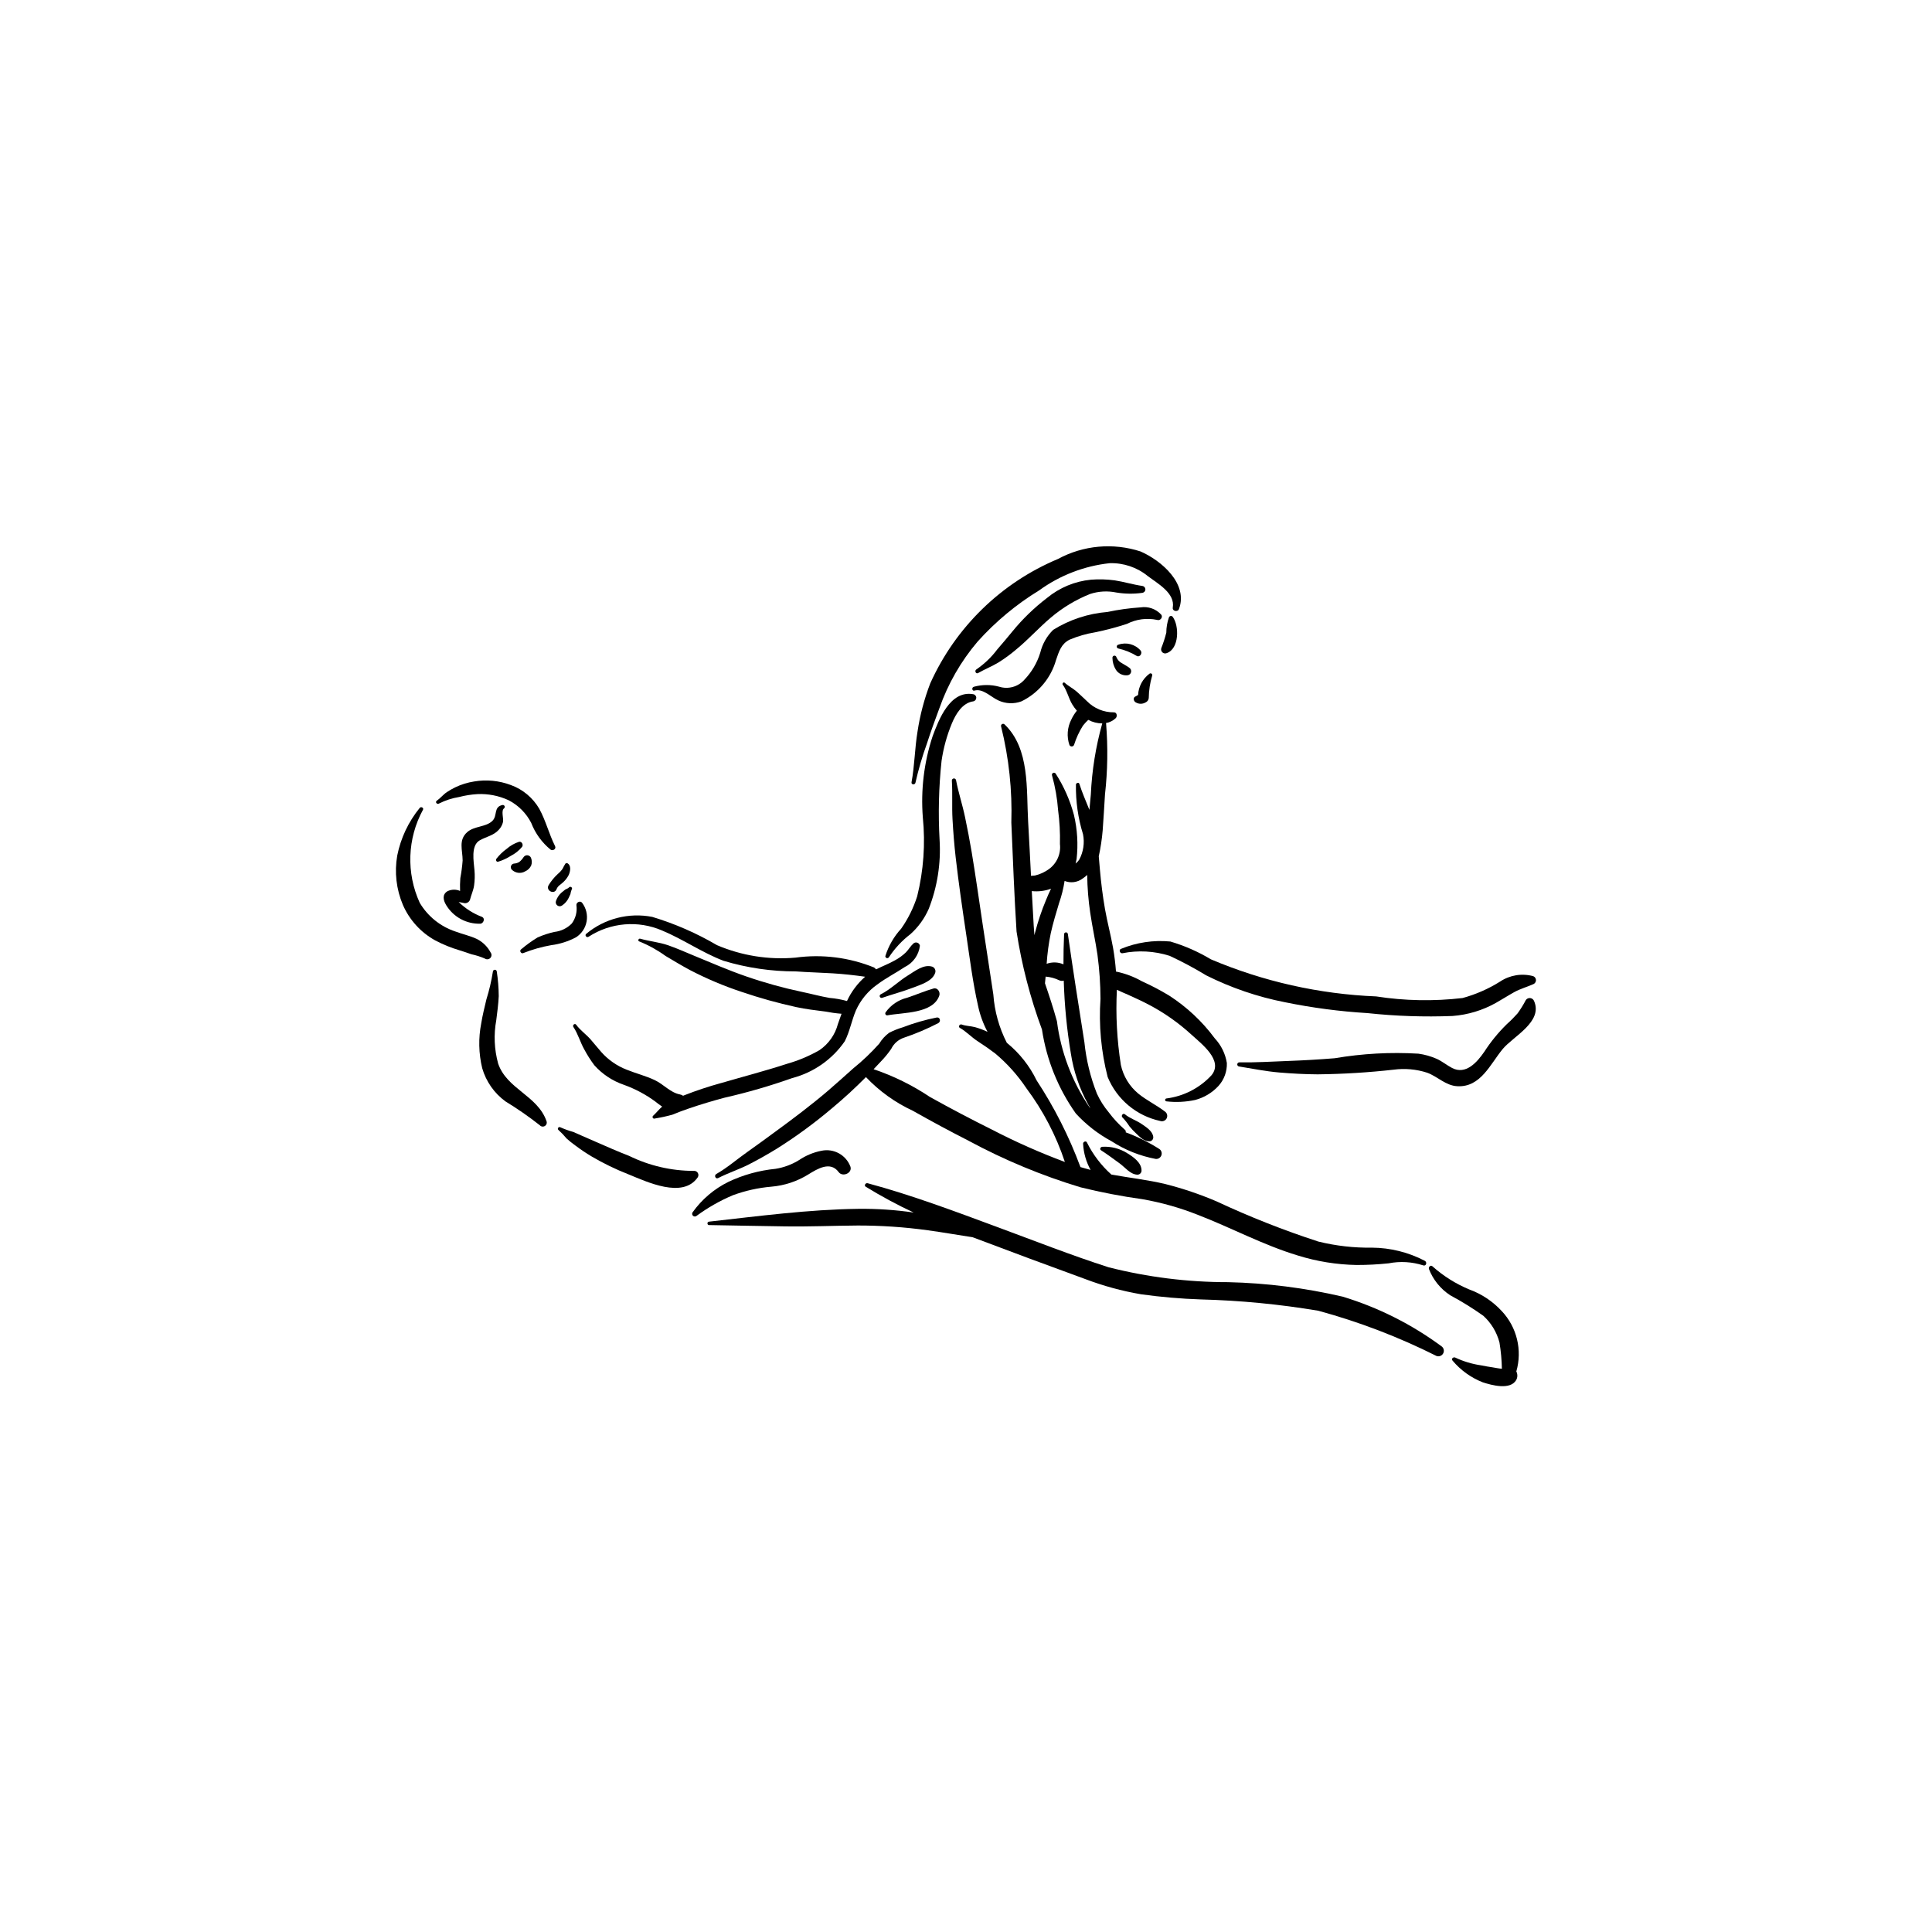 <?xml version="1.0" encoding="UTF-8"?>
<!-- Uploaded to: ICON Repo, www.svgrepo.com, Generator: ICON Repo Mixer Tools -->
<svg fill="#000000" width="800px" height="800px" version="1.1" viewBox="144 144 512 512" xmlns="http://www.w3.org/2000/svg">
 <g>
  <path d="m274.02 396.42c-0.809-1.531-2.066-2.773-3.606-3.562-1.828-0.871-3.859-1.293-5.75-2.008-3.953-1.316-7.297-4.012-9.426-7.59-3.621-7.906-3.297-17.055 0.867-24.684 0.25-0.523-0.555-0.91-0.879-0.465-2.984 3.656-5.027 7.988-5.953 12.617-0.773 4.41-0.25 8.949 1.496 13.07 1.734 3.992 4.742 7.301 8.551 9.41 2.066 1.094 4.234 1.977 6.477 2.637 1.051 0.328 2.09 0.672 3.125 1.039h-0.004c1.234 0.266 2.438 0.652 3.594 1.152 0.457 0.305 1.066 0.23 1.441-0.168 0.371-0.402 0.402-1.016 0.066-1.449z"/>
  <path d="m288.82 441.09c-2.356-6.762-10.5-8.453-12.812-15.242h0.004c-1.027-3.746-1.199-7.672-0.496-11.488 0.262-2.106 0.559-4.238 0.656-6.363-0.016-2.203-0.191-4.406-0.527-6.586-0.047-0.246-0.266-0.426-0.52-0.418-0.254 0.008-0.465 0.199-0.496 0.449-0.395 2.512-0.973 4.992-1.73 7.418-0.492 2.098-1.02 4.176-1.363 6.305v0.004c-0.777 3.945-0.691 8.016 0.258 11.926 1.023 3.523 3.184 6.609 6.144 8.777 3.156 1.922 6.191 4.031 9.098 6.316 0.34 0.395 0.918 0.484 1.359 0.211 0.445-0.273 0.625-0.828 0.426-1.309z"/>
  <path d="m327.82 454.3c-5.934-0.012-11.789-1.375-17.117-3.988-2.922-1.125-5.793-2.402-8.664-3.652-1.371-0.598-2.731-1.211-4.106-1.797-0.684-0.289-1.352-0.625-2.039-0.895h-0.004c-1.148-0.316-2.269-0.723-3.359-1.211-0.199-0.133-0.469-0.086-0.609 0.113-0.141 0.195-0.098 0.469 0.098 0.613 0.762 0.684 1.469 1.426 2.121 2.219 0.746 0.676 1.531 1.309 2.352 1.887 1.398 1.055 2.852 2.027 4.359 2.922 3.09 1.809 6.316 3.375 9.648 4.68 4.93 2.004 14.414 6.551 18.391 0.84h0.004c0.246-0.363 0.254-0.84 0.023-1.215-0.23-0.371-0.664-0.574-1.098-0.516z"/>
  <path d="m386.11 393.99c-0.793 0.707-1.281 1.609-2.008 2.367-0.898 0.871-1.918 1.609-3.027 2.191-1.566 0.887-3.273 1.516-4.875 2.336l-0.547-0.484c-6.606-2.684-13.797-3.586-20.859-2.617-7.094 0.625-14.23-0.512-20.781-3.305-5.398-3.168-11.16-5.684-17.152-7.492-6.211-1.207-12.633 0.438-17.496 4.481-0.512 0.41 0.109 1.129 0.637 0.777l-0.004-0.004c5.805-3.769 13.109-4.391 19.461-1.648 5.602 2.328 10.625 5.875 16.297 8.031 6.211 1.871 12.66 2.816 19.141 2.809 3.266 0.238 6.531 0.309 9.801 0.512 2.918 0.18 5.723 0.496 8.578 0.898v-0.004c-2.035 1.789-3.676 3.984-4.816 6.441-1.512-0.418-3.062-0.695-4.629-0.824-2.438-0.422-4.832-1.082-7.254-1.586-5.031-1.062-9.992-2.438-14.852-4.121-4.668-1.613-9.184-3.578-13.746-5.457-2.305-0.949-4.59-1.984-6.949-2.797-2.391-0.82-4.918-1.035-7.348-1.727-0.473-0.133-0.746 0.578-0.27 0.723 2.469 0.988 4.805 2.277 6.957 3.84 2.141 1.273 4.285 2.57 6.481 3.746 4.422 2.301 9.02 4.242 13.754 5.801 4.723 1.609 9.531 2.949 14.406 4.012 2.555 0.562 5.094 0.836 7.684 1.176 1.426 0.277 2.871 0.477 4.324 0.594-0.336 0.891-0.656 1.793-0.957 2.699-0.738 2.824-2.469 5.285-4.879 6.934-2.684 1.543-5.547 2.754-8.523 3.598-5.801 1.891-11.711 3.426-17.566 5.133l-0.004-0.004c-3.289 0.902-6.531 1.98-9.707 3.223l-0.352 0.145c-0.25-0.176-0.535-0.293-0.836-0.352-2.562-0.496-4.305-2.668-6.637-3.777-2.406-1.145-5.004-1.777-7.465-2.777h-0.004c-2.57-0.996-4.871-2.59-6.707-4.648-1.004-1.121-1.922-2.32-2.922-3.445-1.16-1.297-2.766-2.434-3.758-3.82-0.359-0.504-1.082 0.102-0.738 0.605 1.207 1.773 1.816 4.07 2.894 5.965v-0.004c0.777 1.453 1.66 2.844 2.648 4.164 2.109 2.359 4.789 4.141 7.781 5.168 3.016 1.078 5.856 2.59 8.434 4.492 0.562 0.465 1.152 0.898 1.762 1.301-0.844 0.734-1.504 1.605-2.398 2.434-0.16 0.137-0.195 0.371-0.082 0.555 0.109 0.18 0.336 0.254 0.531 0.172 1.566-0.254 3.117-0.59 4.648-1.012 1.434-0.602 2.894-1.141 4.363-1.645 3.137-1.074 6.312-2.023 9.516-2.875 6.059-1.379 12.031-3.109 17.887-5.188 5.66-1.477 10.602-4.938 13.926-9.75 1.328-2.609 1.828-5.519 2.965-8.207h0.004c1.23-2.734 3.172-5.09 5.621-6.824 2.332-1.75 4.906-3.043 7.32-4.652 2.207-1.074 3.715-3.199 4.004-5.637-0.062-0.363-0.312-0.668-0.656-0.797-0.344-0.133-0.73-0.07-1.02 0.16z"/>
  <path d="m391.07 400.18c-2.297-0.719-4.566 1.164-6.465 2.324-2.469 1.512-4.641 3.731-7.227 5.016h-0.004c-0.223 0.129-0.312 0.406-0.207 0.641 0.102 0.238 0.367 0.355 0.613 0.277 2.676-0.938 5.43-1.645 8.078-2.664 2.019-0.777 5.227-1.703 5.965-3.938h0.004c0.238-0.668-0.098-1.402-0.758-1.656z"/>
  <path d="m391.41 405.96c-2.352 0.66-4.676 1.688-7.012 2.453-2.312 0.559-4.34 1.938-5.711 3.879-0.109 0.168-0.113 0.379-0.008 0.551 0.102 0.168 0.297 0.258 0.492 0.234 4.059-0.785 12.129-0.391 13.758-5.258 0.301-0.895-0.457-2.16-1.52-1.859z"/>
  <path d="m298.28 383.27c-0.488-0.723-1.66-0.121-1.516 0.68 0.227 1.695-0.215 3.41-1.23 4.785-1.227 1.246-2.844 2.035-4.582 2.231-1.547 0.336-3.059 0.832-4.508 1.48-1.527 0.934-2.981 1.98-4.348 3.141-0.539 0.375 0.02 1.273 0.605 0.984v-0.004c2.379-0.945 4.848-1.645 7.367-2.086 2.301-0.293 4.531-1 6.582-2.086 1.484-0.949 2.5-2.473 2.809-4.207 0.309-1.73-0.121-3.516-1.18-4.918z"/>
  <path d="m291.1 368.23c-1.605-3.191-2.461-6.758-4.18-9.883v-0.004c-1.695-2.922-4.367-5.156-7.547-6.305-3.098-1.168-6.449-1.492-9.715-0.941-1.766 0.273-3.481 0.809-5.09 1.586-0.734 0.363-1.449 0.773-2.133 1.227-1.012 0.676-1.703 1.609-2.695 2.297-0.512 0.352 0.102 1.07 0.605 0.738 1.68-0.848 3.481-1.434 5.34-1.734 1.574-0.406 3.184-0.66 4.805-0.762 2.863-0.137 5.715 0.422 8.316 1.629 2.562 1.332 4.652 3.43 5.973 6 1.066 2.777 2.848 5.227 5.16 7.102 0.609 0.391 1.527-0.223 1.16-0.949z"/>
  <path d="m277.19 357.33c-2.469 0.496-1.289 2.777-2.672 4.18-1.684 1.711-4.852 1.355-6.715 3.027-2.359 2.117-1.211 4.734-1.199 7.488v0.004c-0.117 1.57-0.32 3.129-0.613 4.676-0.086 1.133-0.109 2.269-0.066 3.406-1.062-0.465-2.277-0.441-3.324 0.059-1.473 0.879-1.141 2.398-0.387 3.644h-0.004c1.918 3.211 5.434 5.117 9.168 4.973 0.762-0.137 1.223-1.352 0.418-1.781-2.34-0.875-4.469-2.227-6.254-3.973l1.566 0.312 0.004 0.004c0.625 0.062 1.215-0.309 1.438-0.898 0.312-1.293 0.902-2.469 1.09-3.801 0.184-1.32 0.219-2.66 0.105-3.992-0.188-2.324-1.039-6.582 1.395-7.965 1.727-0.98 3.715-1.27 5.078-2.832l0.004-0.004c0.531-0.57 0.902-1.27 1.078-2.027 0.195-0.965-0.559-3.004 0.285-3.617 0.168-0.145 0.223-0.383 0.133-0.59-0.094-0.203-0.309-0.32-0.527-0.293z"/>
  <path d="m284.71 371.31c-0.164-0.367-0.512-0.613-0.91-0.652-0.398-0.043-0.785 0.133-1.02 0.457-0.309 0.492-0.695 0.93-1.141 1.301-0.441 0.273-0.945 0.426-1.465 0.445-0.336 0.059-0.621 0.289-0.742 0.609-0.121 0.32-0.066 0.684 0.148 0.949 0.941 0.98 2.426 1.188 3.598 0.5 0.703-0.309 1.27-0.863 1.594-1.559 0.234-0.668 0.211-1.398-0.062-2.051z"/>
  <path d="m281.54 367.09c-1.199 0.391-2.309 1.023-3.254 1.855-1.047 0.75-1.977 1.648-2.758 2.672-0.219 0.312 0.051 0.852 0.465 0.75 1.211-0.359 2.363-0.895 3.422-1.586 1.137-0.578 2.141-1.383 2.949-2.363 0.395-0.543-0.098-1.523-0.824-1.328z"/>
  <path d="m294.26 372.71-0.395 0.121v0.004c-0.285 0.438-0.539 0.898-0.758 1.375-0.375 0.543-0.824 1.027-1.332 1.449-0.91 0.844-1.699 1.809-2.352 2.867-0.926 1.457 1.469 2.703 2.078 1.098 0.336-0.887 1.129-1.211 1.77-1.844h-0.004c0.586-0.535 1.074-1.168 1.438-1.875 0.457-0.988 0.762-2.641-0.445-3.195z"/>
  <path d="m294.77 379.19c-0.223 0.27-0.715 0.387-1.008 0.582l-0.988 0.801v0.004c-0.66 0.594-1.156 1.355-1.438 2.199-0.148 0.441 0.008 0.926 0.387 1.195 0.375 0.27 0.887 0.262 1.254-0.023 0.746-0.496 1.34-1.184 1.727-1.992l0.465-1.012h-0.004c0.066-0.422 0.184-0.832 0.344-1.227 0.348-0.484-0.371-0.977-0.738-0.527z"/>
  <path d="m369.39 453.22c-1.148-3.137-4.434-4.949-7.699-4.254-2.094 0.406-4.086 1.23-5.856 2.418-1.926 1.207-4.074 2.012-6.316 2.367-4.332 0.426-8.555 1.594-12.488 3.457-3.781 1.867-7.043 4.641-9.492 8.074-0.191 0.289-0.145 0.676 0.109 0.91 0.254 0.238 0.641 0.258 0.918 0.047 2.992-2.203 6.238-4.043 9.66-5.492 3.281-1.203 6.711-1.969 10.195-2.266 3.469-0.293 6.824-1.402 9.785-3.238 2.445-1.512 5.852-3.617 8.055-0.617 1 1.352 3.609 0.309 3.129-1.406z"/>
  <path d="m526.05 500.81c-7.926-5.859-16.797-10.316-26.227-13.184-9.969-2.316-20.148-3.606-30.383-3.84-10.676 0.008-21.316-1.32-31.664-3.949-9.883-3.176-19.602-7.004-29.336-10.605-11.395-4.219-22.758-8.504-34.5-11.664-0.543-0.145-1.051 0.598-0.496 0.941v-0.004c4.098 2.516 8.336 4.797 12.695 6.832-4.856-0.711-9.758-1.039-14.66-0.984-13.262 0.172-26.469 1.938-39.621 3.402-0.504 0.055-0.496 0.891 0.027 0.902 6.629 0.137 13.273 0.227 19.914 0.344 6.418 0.113 12.82-0.18 19.238-0.223l-0.004-0.004c6.32-0.02 12.633 0.402 18.895 1.273 3.961 0.535 7.902 1.246 11.859 1.844l0.316 0.121c9.801 3.707 19.625 7.356 29.473 10.945 4.793 1.82 9.746 3.176 14.801 4.039 5.258 0.734 10.555 1.188 15.863 1.367 10.438 0.27 20.84 1.273 31.137 3 10.812 2.945 21.309 6.961 31.324 11.992 0.676 0.234 1.426-0.059 1.762-0.695 0.34-0.633 0.164-1.418-0.414-1.852z"/>
  <path d="m541.95 491.42c-2.379-2.574-5.348-4.539-8.648-5.727-3.555-1.488-6.836-3.559-9.711-6.125-0.488-0.422-1.09 0.23-0.902 0.738h-0.004c1.102 2.852 3.078 5.285 5.641 6.957 3.031 1.625 5.961 3.438 8.766 5.43 2.086 1.895 3.574 4.356 4.285 7.086 0.379 2.297 0.594 4.625 0.641 6.953-0.723-0.035-2.012-0.305-2.348-0.352-1.055-0.141-2.109-0.348-3.152-0.547h-0.004c-2.367-0.344-4.668-1.035-6.836-2.051-0.488-0.262-1.215 0.312-0.738 0.793 2.141 2.551 4.887 4.523 7.984 5.746 2.379 0.777 7.277 2.121 8.867-0.566 0.406-0.711 0.426-1.578 0.051-2.309 1.629-5.652 0.152-11.75-3.891-16.027z"/>
  <path d="m550.34 402.7c-3.004-0.824-6.215-0.301-8.805 1.43-3.078 1.93-6.422 3.398-9.93 4.356-7.621 0.898-15.328 0.754-22.91-0.426-15.078-0.613-29.918-3.945-43.812-9.836-3.363-2.023-6.977-3.609-10.742-4.715-4.441-0.422-8.918 0.242-13.043 1.941-0.688 0.211-0.32 1.258 0.348 1.172 4.164-0.836 8.477-0.602 12.527 0.684 3.328 1.551 6.57 3.281 9.707 5.188 6.59 3.297 13.594 5.688 20.824 7.102 7.223 1.48 14.539 2.445 21.895 2.887 7.488 0.801 15.027 1.055 22.555 0.762 4.035-0.309 7.953-1.492 11.48-3.473 1.629-0.914 3.203-1.93 4.832-2.836 1.641-0.914 3.434-1.379 5.133-2.148h0.004c0.406-0.195 0.66-0.613 0.648-1.066-0.016-0.449-0.293-0.852-0.711-1.02z"/>
  <path d="m550.52 409.22c-0.188-0.402-0.57-0.68-1.012-0.723-0.441-0.047-0.875 0.148-1.137 0.508-0.641 1.227-1.371 2.41-2.18 3.531-0.902 1.02-1.863 1.984-2.879 2.887-2.258 2.215-4.266 4.672-5.977 7.332-1.895 2.742-4.871 6.18-8.527 4.266-1.41-0.738-2.621-1.766-4.09-2.434v0.004c-1.543-0.676-3.172-1.133-4.84-1.359-7.406-0.441-14.844-0.031-22.16 1.211-4.106 0.336-8.223 0.57-12.336 0.723-4.277 0.16-8.641 0.434-12.918 0.371-0.293-0.02-0.551 0.199-0.578 0.492-0.031 0.293 0.18 0.559 0.473 0.598 3.57 0.574 7.031 1.289 10.648 1.594 3.43 0.289 6.859 0.473 10.301 0.492l-0.004-0.004c6.68-0.078 13.352-0.488 19.988-1.23 3.004-0.406 6.066-0.133 8.949 0.809 2.75 1.023 4.871 3.398 7.934 3.57 6.223 0.352 8.75-5.871 12.066-9.867 2.797-3.375 10.777-7.211 8.277-12.77z"/>
  <path d="m401.9 327.97c-6.117-1.066-9.102 6.68-10.762 11.184-2.269 6.906-3.144 14.191-2.582 21.438 0.707 7.019 0.199 14.105-1.496 20.953-0.973 3.047-2.402 5.934-4.238 8.555-1.918 2.086-3.348 4.566-4.195 7.266-0.02 0.23 0.117 0.441 0.332 0.523 0.215 0.078 0.457 0.008 0.594-0.176 1.547-2.367 3.488-4.453 5.738-6.168 2.066-1.859 3.719-4.141 4.836-6.691 2.273-5.805 3.254-12.035 2.875-18.262-0.395-6.992-0.219-14.004 0.523-20.969 0.5-3.406 1.418-6.742 2.734-9.922 1.031-2.473 2.793-5.457 5.691-5.84l0.004-0.004c0.457-0.09 0.781-0.5 0.77-0.965-0.012-0.469-0.363-0.855-0.824-0.922z"/>
  <path d="m469.13 425.7c-0.395-2.441-1.504-4.707-3.191-6.516-3.324-4.492-7.438-8.344-12.141-11.371-2.32-1.398-4.723-2.656-7.195-3.773-2.133-1.211-4.449-2.078-6.856-2.57-0.152-2.109-0.414-4.211-0.777-6.297-0.613-3.441-1.535-6.824-2.137-10.266-0.609-3.488-1.047-7.023-1.355-10.551l-0.293-3.414-0.004 0.004c0.5-2.281 0.848-4.594 1.043-6.918 0.215-3.164 0.43-6.328 0.609-9.492 0.703-6.242 0.801-12.539 0.293-18.801l-0.039-0.117c0.965-0.164 1.863-0.609 2.578-1.281 0.488-0.461 0.363-1.582-0.473-1.562-2.68 0.027-5.258-1.039-7.133-2.957-0.875-0.812-1.73-1.652-2.621-2.449-1.027-0.922-2.269-1.512-3.281-2.43-0.324-0.293-0.746 0.219-0.504 0.543 1.125 1.496 1.535 3.606 2.531 5.234v-0.004c0.352 0.574 0.75 1.121 1.195 1.629-0.582 0.715-1.074 1.496-1.461 2.332-1.09 2.094-1.27 4.539-0.504 6.769 0.113 0.238 0.359 0.383 0.621 0.375 0.266-0.008 0.496-0.168 0.598-0.41 0.566-1.797 1.355-3.512 2.356-5.106 0.434-0.543 0.902-1.055 1.406-1.531 1.141 0.609 2.418 0.934 3.715 0.941-1.727 6.152-2.742 12.48-3.031 18.863l-0.375 4.051c-0.938-2.336-1.953-4.637-2.656-6.883-0.156-0.5-0.836-0.27-0.914 0.145-0.078 4.469 0.555 8.922 1.875 13.191 0.461 2.301 0.102 4.691-1.012 6.754-0.262 0.387-0.582 0.73-0.949 1.02l0.25-1.152h0.004c0.449-3.926 0.211-7.898-0.699-11.738-1.031-3.852-2.648-7.519-4.797-10.879-0.129-0.266-0.445-0.379-0.715-0.262-0.266 0.121-0.395 0.43-0.285 0.703 0.832 2.992 1.367 6.062 1.598 9.164 0.398 2.981 0.562 5.984 0.488 8.992 0.301 2.594-0.828 5.148-2.957 6.668-1.102 0.793-2.348 1.363-3.668 1.672l-1.043 0.086c-0.246-4.809-0.484-9.613-0.762-14.418-0.488-8.539 0.488-19.23-6.207-25.68h0.004c-0.18-0.207-0.484-0.254-0.715-0.109-0.234 0.141-0.332 0.434-0.227 0.688 2.055 8.297 2.961 16.836 2.695 25.379 0.422 9.633 0.766 19.281 1.383 28.906 1.367 8.855 3.625 17.555 6.734 25.957 1.211 8.012 4.281 15.633 8.965 22.242 2.723 2.973 5.926 5.465 9.473 7.371 3.566 2.32 7.559 3.914 11.738 4.691 0.645 0.047 1.238-0.336 1.465-0.938 0.227-0.602 0.027-1.281-0.488-1.668-2.82-1.797-5.824-3.289-8.957-4.449 0.07-0.27-0.027-0.551-0.254-0.715-1.574-1.375-2.996-2.914-4.246-4.59-1.262-1.504-2.316-3.168-3.133-4.953-1.727-4.363-2.84-8.949-3.316-13.617-1.516-9.559-3.016-19.133-4.387-28.711-0.047-0.242-0.262-0.414-0.508-0.406-0.246 0.008-0.453 0.191-0.484 0.434-0.121 2.688-0.176 5.363-0.168 8.035h-0.004c-1.41-0.613-3.004-0.664-4.453-0.141 0.18-2.727 0.543-5.438 1.094-8.113 0.602-2.707 1.41-5.359 2.207-8.012v0.004c0.664-1.898 1.152-3.848 1.453-5.836 1.602 0.641 3.422 0.395 4.797-0.645 0.426-0.281 0.828-0.598 1.195-0.945 0.039 3.371 0.309 6.738 0.809 10.074 0.539 3.719 1.375 7.387 1.914 11.105 0.516 3.863 0.785 7.758 0.801 11.656-0.477 6.961 0.164 13.953 1.898 20.711 2.441 5.941 7.648 10.301 13.93 11.656 0.656 0.219 1.375-0.066 1.695-0.68 0.324-0.609 0.156-1.367-0.395-1.781-2.273-1.754-4.887-2.984-7.109-4.789v-0.004c-2.344-1.938-3.969-4.606-4.617-7.578-1.039-6.59-1.395-13.273-1.059-19.934 0.961 0.48 1.98 0.871 2.894 1.285 1.961 0.891 3.922 1.777 5.82 2.797v-0.004c3.965 2.109 7.644 4.707 10.961 7.734 2.688 2.469 8.621 6.875 5.422 10.809-3.144 3.418-7.398 5.609-12.004 6.184-0.184 0.039-0.312 0.203-0.309 0.391 0.008 0.188 0.145 0.344 0.332 0.371 2.543 0.293 5.113 0.168 7.617-0.367 2.371-0.621 4.516-1.906 6.18-3.707 1.508-1.664 2.309-3.852 2.231-6.098zm-44.441-21.922c0.379 0.184 0.812 0.219 1.215 0.102 0.191 6.449 0.816 12.883 1.875 19.25 0.723 4.75 2.277 9.332 4.594 13.543l0.582 0.973-0.266-0.273h-0.004c-4.609-6.805-7.551-14.602-8.59-22.754-0.93-3.394-2.027-6.711-3.164-10.031l0.168-1.773v-0.004c1.246 0.098 2.465 0.426 3.59 0.969zm-3.457-21.336 0.004-0.004c-1.188 2.832-2.168 5.742-2.938 8.715l-0.168 0.672-0.184-2.465c-0.184-3.07-0.355-6.137-0.512-9.211h0.004c1.723 0.184 3.469-0.031 5.094-0.629-0.477 0.957-0.895 1.945-1.297 2.918z"/>
  <path d="m521.59 478.13c-4.328-2.262-9.133-3.457-14.012-3.488-4.797 0.07-9.578-0.477-14.234-1.625-9.184-2.992-18.176-6.543-26.926-10.633-4.394-1.879-8.93-3.414-13.562-4.59-4.727-1.137-9.562-1.652-14.336-2.527-2.656-2.383-4.844-5.242-6.441-8.438-0.195-0.609-1.113-0.285-1.043 0.309 0.125 2.422 0.805 4.785 1.984 6.906l-2.695-0.754 0.004-0.004c-2.996-8.082-6.894-15.797-11.633-23-1.84-3.793-4.481-7.141-7.738-9.816l-0.133-0.098c-2.047-3.996-3.266-8.367-3.586-12.844-0.961-6.238-1.91-12.484-2.848-18.727-0.961-6.375-1.844-12.762-2.91-19.121-0.512-3.039-1.102-6.074-1.727-9.09-0.684-3.309-1.762-6.523-2.391-9.836l-0.004-0.004c-0.055-0.297-0.34-0.496-0.637-0.449-0.301 0.047-0.508 0.324-0.469 0.625 0.211 3.387-0.02 6.789 0.172 10.184 0.191 3.363 0.453 6.734 0.836 10.082 0.785 6.824 1.77 13.621 2.789 20.418 0.941 6.281 1.727 12.648 3.125 18.852 0.504 2.438 1.355 4.789 2.527 6.984l-0.359-0.16c-0.965-0.441-1.961-0.805-2.984-1.086-1.152-0.297-2.398-0.289-3.512-0.695-0.523-0.191-1 0.609-0.477 0.898 1.68 0.93 3.109 2.508 4.762 3.562 1.578 1.008 3.121 2.094 4.613 3.219 3.172 2.664 5.949 5.762 8.25 9.203 4.43 5.926 7.875 12.523 10.207 19.547-6.578-2.453-13-5.297-19.23-8.523-5.57-2.769-11.074-5.668-16.512-8.691h-0.004c-4.629-3.106-9.656-5.582-14.941-7.363l1.891-2.012c1.023-1.047 1.953-2.18 2.781-3.387 0.688-1.414 1.922-2.488 3.418-2.973 3.113-1.047 6.144-2.336 9.062-3.852 0.73-0.402 0.484-1.652-0.438-1.48-3.059 0.609-6.062 1.477-8.977 2.594-1.254 0.371-2.469 0.859-3.633 1.461-1.055 0.781-1.945 1.762-2.625 2.887-2.113 2.371-4.414 4.559-6.887 6.551-2.227 1.977-4.422 3.988-6.688 5.922-4.535 3.871-9.297 7.441-14.105 10.957-2.394 1.75-4.777 3.516-7.207 5.219-2.731 1.914-5.375 4.238-8.277 5.875-0.656 0.371-0.207 1.438 0.48 1.086 2.629-1.352 5.477-2.266 8.125-3.609 2.566-1.305 5.09-2.742 7.543-4.25h-0.004c5.152-3.246 10.062-6.859 14.699-10.805 3.086-2.57 6-5.269 8.809-8.098h0.004c3.539 3.731 7.754 6.758 12.422 8.922 4.887 2.769 9.832 5.426 14.836 7.977v0.004c9.441 5.086 19.367 9.211 29.637 12.312 5.379 1.328 10.828 2.375 16.316 3.133 5.016 0.875 9.926 2.258 14.66 4.125 8.914 3.434 17.414 8.043 26.582 10.809 5.039 1.57 10.277 2.418 15.559 2.512 2.844 0.004 5.684-0.145 8.512-0.441 3.039-0.598 6.18-0.41 9.129 0.535 0.789 0.316 1.156-0.828 0.449-1.199z"/>
  <path d="m442.66 449.57c-1.949-1.215-4.231-1.797-6.523-1.66-0.461 0.012-0.824 0.621-0.348 0.93 1.672 1.07 3.316 2.309 4.93 3.477 1.41 1.02 2.789 2.871 4.613 2.981 0.594 0.055 1.117-0.375 1.184-0.965 0.094-2.195-2.168-3.734-3.856-4.762z"/>
  <path d="m449.62 445.26c-0.199-1.531-1.82-2.519-3-3.344-1.41-0.984-3.203-1.527-4.504-2.617-0.527-0.441-1.145 0.434-0.621 0.875h0.004c0.68 0.703 1.285 1.477 1.805 2.305 0.543 0.664 1.129 1.285 1.754 1.867 1.082 1.031 2.117 2.176 3.691 2.109v0.004c0.566-0.098 0.953-0.629 0.871-1.199z"/>
  <path d="m446.25 290.14c-7.258-2.359-15.164-1.641-21.871 1.992-15.059 6.305-27.16 18.09-33.855 32.977-1.59 4.129-2.719 8.422-3.375 12.797-0.734 4.434-0.762 8.996-1.582 13.398-0.125 0.664 0.922 0.766 1.043 0.105v-0.004c0.797-3.519 1.812-6.988 3.043-10.383 1.016-3.156 2.152-6.254 3.305-9.359h0.004c2.258-6.445 5.684-12.418 10.105-17.621 4.758-5.305 10.262-9.883 16.344-13.598 5.484-3.981 11.914-6.457 18.652-7.191 3.672-0.117 7.266 1.094 10.117 3.414 2.602 1.984 7.281 4.504 6.621 8.352-0.164 0.961 1.309 1.27 1.641 0.379 2.508-6.723-4.703-12.875-10.191-15.258z"/>
  <path d="m451.69 306.84c-1.387-1.492-3.422-2.195-5.43-1.879-2.945 0.195-5.875 0.602-8.766 1.215-5.102 0.414-10.035 2.035-14.383 4.734-1.684 1.668-2.875 3.766-3.434 6.07-0.82 2.668-2.254 5.113-4.184 7.133-1.672 1.902-4.316 2.633-6.727 1.863-2.195-0.59-4.508-0.578-6.695 0.027-0.625 0.184-0.473 1.195 0.16 1.012 2.234-0.652 4.379 1.73 6.332 2.594l-0.004 0.004c1.941 0.906 4.164 0.996 6.168 0.238 4.461-2.188 7.785-6.168 9.137-10.949 0.777-2.234 1.332-4.246 3.586-5.383 2.156-0.914 4.418-1.566 6.727-1.945 2.875-0.586 5.711-1.34 8.496-2.25 2.461-1.25 5.281-1.617 7.981-1.043 0.82 0.312 1.672-0.762 1.035-1.441z"/>
  <path d="m446.73 299.28c-2.477-0.352-4.883-1.109-7.363-1.488v0.004c-2.066-0.281-4.156-0.336-6.234-0.172-4.293 0.414-8.363 2.109-11.688 4.859-3.394 2.594-6.473 5.574-9.172 8.883-1.316 1.574-2.602 3.172-3.965 4.707-1.543 2.062-3.414 3.856-5.535 5.312-0.594 0.34-0.164 1.324 0.434 0.98 1.758-1.004 3.648-1.762 5.387-2.797h-0.004c1.664-1.039 3.246-2.199 4.734-3.473 3.231-2.641 5.992-5.758 9.176-8.441 3.098-2.625 6.598-4.731 10.367-6.238 2.246-0.738 4.652-0.875 6.969-0.395 2.297 0.379 4.641 0.406 6.945 0.082 0.449-0.082 0.77-0.48 0.758-0.934-0.016-0.457-0.359-0.832-0.809-0.891z"/>
  <path d="m443.34 321.01c-0.617-0.477-1.289-0.789-1.934-1.207v0.004c-0.695-0.336-1.242-0.914-1.539-1.625-0.055-0.281-0.324-0.469-0.609-0.422-0.281 0.043-0.48 0.305-0.449 0.59 0.012 1.105 0.324 2.188 0.902 3.129 0.68 1.07 1.922 1.645 3.18 1.461 0.422-0.078 0.758-0.398 0.855-0.816 0.098-0.418-0.062-0.855-0.406-1.113z"/>
  <path d="m446.29 316.42c-1.461-1.695-3.812-2.32-5.922-1.57-0.246 0.047-0.422 0.266-0.414 0.52 0.008 0.25 0.195 0.461 0.445 0.496 1.719 0.391 3.367 1.059 4.871 1.977 0.84 0.426 1.543-0.773 1.02-1.422z"/>
  <path d="m454.76 307.44c-0.129-0.156-0.332-0.23-0.535-0.195-0.199 0.031-0.367 0.168-0.441 0.355-0.457 1.301-0.695 2.672-0.699 4.051-0.352 1.398-0.793 2.769-1.328 4.109-0.133 0.395-0.02 0.832 0.285 1.117 0.301 0.289 0.746 0.371 1.133 0.215 3.359-1.125 3.387-7.258 1.586-9.652z"/>
  <path d="m448.62 322.54c-1.793 1.336-2.902 3.402-3.016 5.637l-0.645 0.367c-0.793 0.289-0.562 1.305 0.051 1.613v-0.004c0.793 0.469 1.781 0.469 2.578 0 0.473-0.207 0.793-0.652 0.844-1.164 0.027-2.012 0.332-4.012 0.906-5.938 0.066-0.195-0.004-0.406-0.168-0.523-0.168-0.117-0.391-0.113-0.551 0.012z"/>
 </g>
</svg>